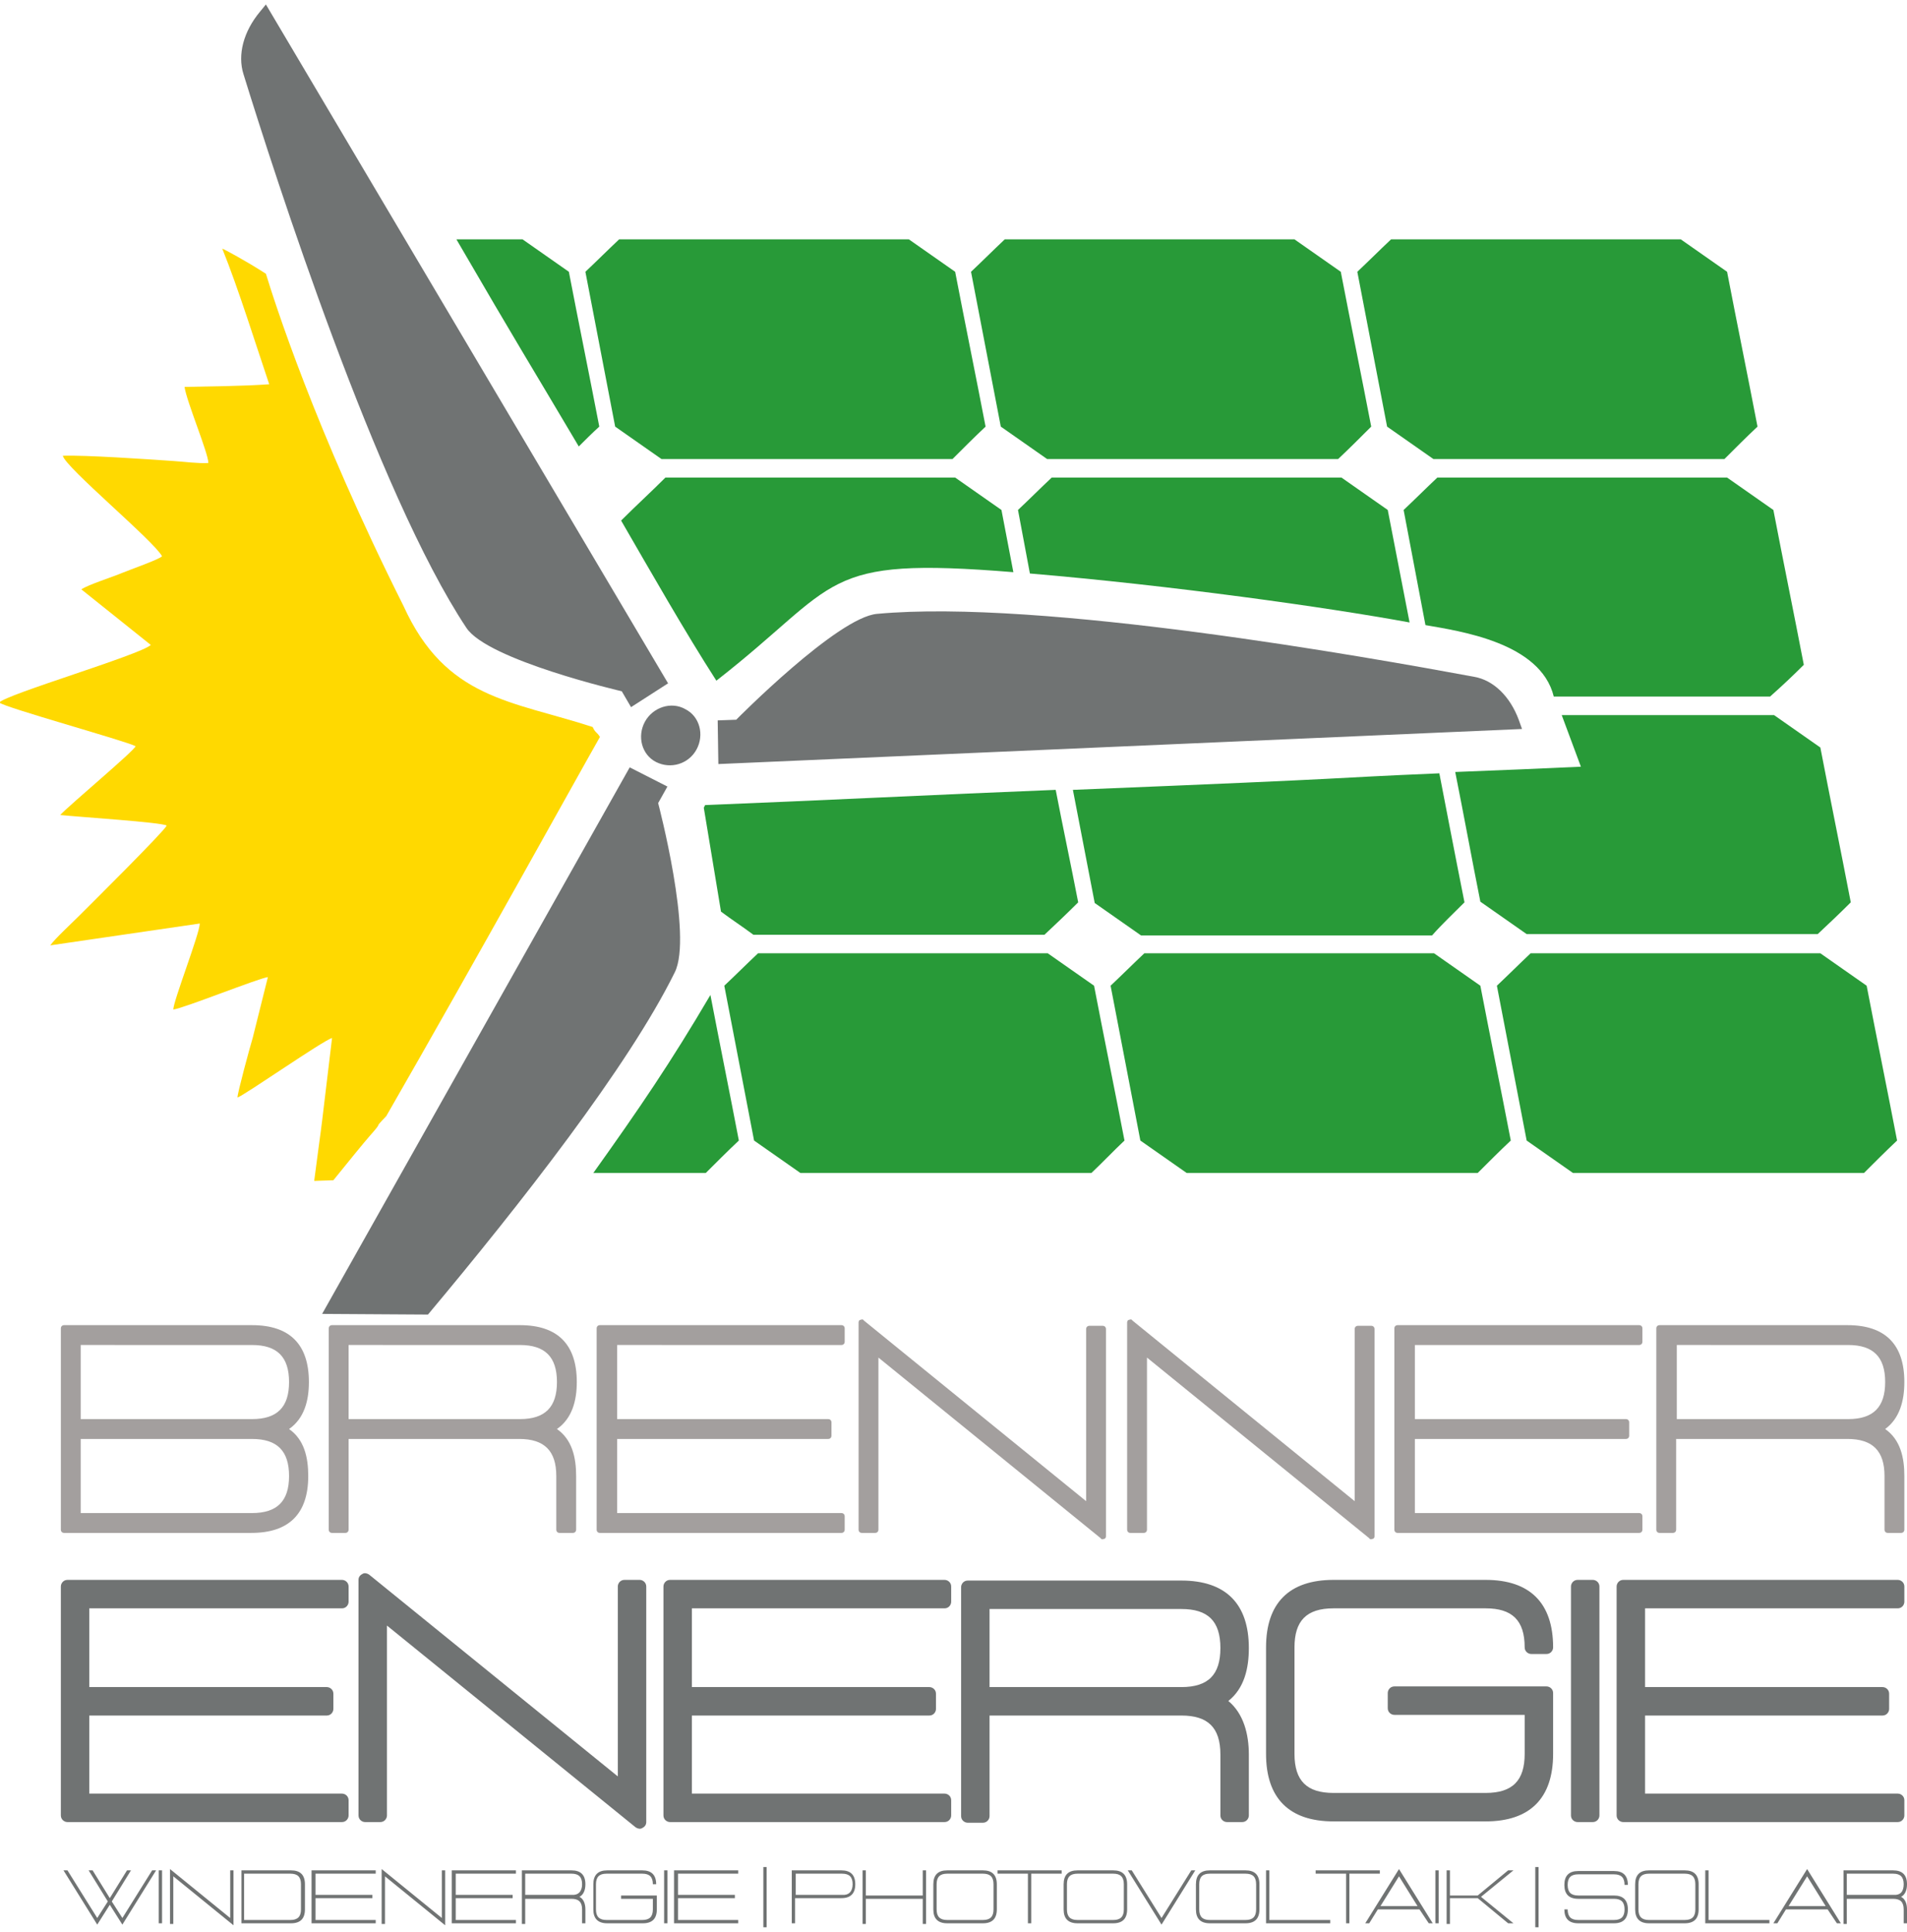 <?xml version="1.0" encoding="utf-8"?>
<svg xmlns="http://www.w3.org/2000/svg" xmlns:xlink="http://www.w3.org/1999/xlink" version="1.1" id="Warstwa_1" x="0px" y="0px" viewBox="0 0 288.3 290.6" style="enable-background:new 0 0 288.3 290.6;" xml:space="preserve" width="79" height="80">
<style type="text/css">
	.st0{fill-rule:evenodd;clip-rule:evenodd;fill:#FFD900;}
	.st1{fill-rule:evenodd;clip-rule:evenodd;fill:#289A38;}
	.st2{fill-rule:evenodd;clip-rule:evenodd;fill:#707373;}
	.st3{fill-rule:evenodd;clip-rule:evenodd;fill:#A39F9E;}
</style>
<g>
	<path class="st0" d="M61,90.9C47.5,64,41.4,44.6,40.2,40.7c-3.1-2-6.3-3.7-6.6-3.8c2.4,5.9,5.3,15.2,7.1,20.5   c-4.2,0.3-8.6,0.3-12.8,0.4c0.3,2.2,3.6,10,3.6,11.5c-1.5,0.1-3.7-0.2-5.3-0.3c-4.3-0.3-13.2-0.9-16.7-0.8   c0.3,1.7,13.8,12.9,15,15.2c-0.5,0.5-4.8,2-6,2.5c-1.4,0.6-5.2,1.8-6.2,2.5l10.5,8.4c-1.6,1.5-22,7.5-22.9,8.7   c0.6,0.7,19.1,5.8,20.6,6.6c-0.2,0.7-9.9,8.8-11.4,10.4c2.8,0.3,15.4,1.1,16.1,1.6c-0.4,0.9-11.5,11.9-13.2,13.6   c-1.2,1.2-3.7,3.5-4.4,4.5l22.6-3.3c0,1.5-4,11.7-4,13c1.6-0.2,12.8-4.7,14.3-4.9l-2.3,9.2c-0.4,1.3-2.3,8.3-2.3,9   c1-0.3,12.9-8.6,14.3-9l-1.5,12.5c-0.2,1.7-0.8,5.9-1.2,9.1l2.9-0.1c2.1-2.6,4.7-5.8,5.5-6.7c2.4-2.7,0.2-0.6,2.5-3   c13.8-24,28.6-50.8,32.3-57.3c-0.5-0.8-0.7-0.6-1.1-1.5C77.3,105.2,67.4,105,61,90.9L61,90.9z"/>
	<path class="st1" d="M87.5,66.8L87.5,66.8c1-1,2-2,3.1-3C89.1,56,87.5,48.2,86,40.4c-2.3-1.6-4.7-3.3-7-4.9c-3.3,0-6.7,0-10,0   C78.3,51.5,80.1,54.3,87.5,66.8L87.5,66.8z M286.8,171.7c-1.5-7.8-3.1-15.6-4.6-23.4c-2.3-1.6-4.7-3.3-7-4.9c-14.6,0-29.2,0-43.8,0   c-1.7,1.6-3.4,3.3-5.1,4.9c1.5,7.8,3,15.6,4.5,23.4c2.3,1.6,4.7,3.3,7,4.9c14.7,0,29.3,0,44,0C283.4,175,285.1,173.3,286.8,171.7   L286.8,171.7z M279.8,135.7c-1.5-7.8-3.1-15.6-4.6-23.4c-2.3-1.6-4.7-3.3-7-4.9c-10.5,0-21.7,0-32.1,0l2.9,7.8   c-6.3,0.3-11.5,0.5-19,0.8c1.3,6.5,2.5,13.1,3.8,19.6c2.3,1.6,4.7,3.3,7,4.9c14.7,0,29.3,0,44,0C276.4,139,278.1,137.4,279.8,135.7   L279.8,135.7z M272.7,99.8c-1.5-7.8-3.1-15.6-4.6-23.4c-2.3-1.6-4.7-3.3-7-4.9c-14.6,0-29.2,0-43.8,0c-1.7,1.6-3.4,3.3-5.1,4.9   c1.1,5.8,2.2,11.6,3.3,17.4c5.1,0.9,17.4,2.6,19.4,10.8l0,0c10.9,0,21.8,0,32.7,0C269.4,103,271.1,101.4,272.7,99.8L272.7,99.8z    M265.7,63.8c-1.5-7.8-3.1-15.6-4.6-23.4c-2.3-1.6-4.7-3.3-7-4.9c-14.6,0-29.2,0-43.8,0c-1.7,1.6-3.4,3.3-5.1,4.9l4.5,23.4   c2.3,1.6,4.7,3.3,7,4.9c14.7,0,29.3,0,44,0C262.3,67.1,264,65.4,265.7,63.8L265.7,63.8z M228.4,171.7c-1.5-7.8-3.1-15.6-4.6-23.4   c-2.3-1.6-4.7-3.3-7-4.9c-14.6,0-29.2,0-43.8,0c-1.7,1.6-3.4,3.3-5.1,4.9c1.5,7.8,3,15.6,4.5,23.4c2.3,1.6,4.7,3.3,7,4.9   c14.7,0,29.3,0,44,0C225,175,226.7,173.3,228.4,171.7L228.4,171.7z M221.4,135.7c-1.3-6.5-3.8-19.5-3.8-19.5   c-18.9,0.8-8.4,0.6-55.4,2.5c1.1,5.7,2.2,11.4,3.3,17.1c2.3,1.6,4.7,3.3,7,4.9c14.7,0,29.3,0,44,0C218,139,219.7,137.4,221.4,135.7   L221.4,135.7z M213.1,93.4c-1.1-5.7-2.2-11.3-3.3-17c-2.3-1.6-4.7-3.3-7-4.9c-14.6,0-29.2,0-43.8,0c-1.7,1.6-3.4,3.3-5.1,4.9   c0.6,3.2,1.2,6.4,1.8,9.6C177,87.8,200.6,91.1,213.1,93.4L213.1,93.4z M207.3,63.8c-1.5-7.8-3.1-15.6-4.6-23.4   c-2.3-1.6-4.7-3.3-7-4.9c-14.6,0-29.2,0-43.8,0c-1.7,1.6-3.4,3.3-5.1,4.9c1.5,7.8,3,15.6,4.5,23.4c2.3,1.6,4.7,3.3,7,4.9   c14.7,0,29.3,0,44,0C204,67.1,205.7,65.4,207.3,63.8L207.3,63.8z M170,171.7c-1.5-7.8-3.1-15.6-4.6-23.4c-2.3-1.6-4.7-3.3-7-4.9   c-14.6,0-29.2,0-43.8,0c-1.7,1.6-3.4,3.3-5.1,4.9c1.5,7.8,3,15.6,4.5,23.4c2.3,1.6,4.7,3.3,7,4.9c14.7,0,29.3,0,44,0   C166.7,175,168.3,173.3,170,171.7L170,171.7z M163,135.7c-1.1-5.7-2.3-11.3-3.4-17c-17.6,0.7-35.4,1.6-53,2.3l-0.2,0.4l2.6,15.7   c1.6,1.2,3.3,2.3,4.9,3.5c14.7,0,29.3,0,44,0C159.6,139,161.3,137.4,163,135.7L163,135.7z M153.2,85.8c-0.6-3.1-1.2-6.3-1.8-9.4   c-2.3-1.6-4.7-3.3-7-4.9c-14.6,0-29.2,0-43.8,0c-2.2,2.2-4.5,4.3-6.7,6.5c4.4,7.6,9.7,16.9,14.4,24.2   C127.3,87.4,123.7,83.4,153.2,85.8L153.2,85.8z M149,63.8c-1.5-7.8-3.1-15.6-4.6-23.4c-2.3-1.6-4.7-3.3-7-4.9   c-14.6,0-29.2,0-43.8,0c-1.7,1.6-3.4,3.3-5.1,4.9l4.5,23.4c2.3,1.6,4.7,3.3,7,4.9c14.7,0,29.3,0,44,0   C145.6,67.1,147.3,65.4,149,63.8L149,63.8z M111.7,171.7c-1.4-7.3-2.9-14.7-4.3-22c-6,10.2-10.7,17.1-17.7,26.9c5.7,0,11.3,0,17,0   C108.3,175,110,173.3,111.7,171.7L111.7,171.7z"/>
	<path class="st2" d="M39.3,1.1c-2.5,3-3.4,6.5-2.5,9.4c4.7,15.2,20.2,63.4,33.7,83.7c3.2,4.9,23.5,9.6,23.5,9.6l1.4,2.4l5.6-3.6   L40.2,0L39.3,1.1L39.3,1.1z M64.7,198l-16-0.1l46.5-82.6l5.7,2.9l-1.4,2.5c0,0,5.3,20.1,2.5,25.6C95,160.5,78.6,181.4,64.7,198   L64.7,198z M229.6,108.1c-1.3-3.5-3.8-6-6.8-6.5c-15.7-2.9-65.4-11.8-90.2-9.5c-6,0.5-21.3,16-21.3,16l-2.8,0.1l0.1,6.6l121.5-5.3   L229.6,108.1L229.6,108.1z M99.2,114.5c-2.2-1.1-2.9-3.9-1.7-6.1c1.2-2.2,4-3.1,6.1-1.9c2.2,1.1,2.9,3.9,1.7,6.1   C104.1,114.8,101.4,115.6,99.2,114.5L99.2,114.5z"/>
	<path class="st3" d="M43.7,215.3c2.3,1.6,2.9,4.3,2.9,7.1c0,5.7-2.9,8.6-8.6,8.6H9.7c-0.3,0-0.5-0.2-0.5-0.5v-30.4   c0-0.3,0.2-0.5,0.5-0.5h28.4c5.7,0,8.6,2.9,8.6,8.6C46.7,211,46,213.7,43.7,215.3L43.7,215.3z M84.2,215.3c2.3,1.6,2.9,4.3,2.9,7.1   v8.1c0,0.3-0.2,0.5-0.5,0.5h-2c-0.3,0-0.5-0.2-0.5-0.5v-8.1c0-3.8-1.8-5.6-5.6-5.6H52.7v13.7c0,0.3-0.2,0.5-0.5,0.5h-2   c-0.3,0-0.5-0.2-0.5-0.5v-30.4c0-0.3,0.2-0.5,0.5-0.5h28.4c5.7,0,8.6,2.9,8.6,8.6C87.2,211,86.5,213.7,84.2,215.3L84.2,215.3z    M93.3,228h33.9c0.3,0,0.5,0.2,0.5,0.5v2c0,0.3-0.2,0.5-0.5,0.5H90.7c-0.3,0-0.5-0.2-0.5-0.5v-30.4c0-0.3,0.2-0.5,0.5-0.5h36.5   c0.3,0,0.5,0.2,0.5,0.5v2c0,0.3-0.2,0.5-0.5,0.5H93.3v11.2h31.9c0.3,0,0.5,0.2,0.5,0.5v2c0,0.3-0.2,0.5-0.5,0.5H93.3V228L93.3,228z    M132.8,204.5v26c0,0.3-0.2,0.5-0.5,0.5h-2c-0.3,0-0.5-0.2-0.5-0.5v-31.3c0-0.2,0.1-0.4,0.3-0.4c0.2-0.1,0.4-0.1,0.5,0.1l33.6,27.3   v-26c0-0.3,0.2-0.5,0.5-0.5h2c0.3,0,0.5,0.2,0.5,0.5v31.3c0,0.2-0.1,0.4-0.3,0.4c-0.2,0.1-0.4,0.1-0.5-0.1L132.8,204.5L132.8,204.5   z M173.4,204.5v26c0,0.3-0.2,0.5-0.5,0.5h-2c-0.3,0-0.5-0.2-0.5-0.5v-31.3c0-0.2,0.1-0.4,0.3-0.4c0.2-0.1,0.4-0.1,0.5,0.1   l33.6,27.3v-26c0-0.3,0.2-0.5,0.5-0.5h2c0.3,0,0.5,0.2,0.5,0.5v31.3c0,0.2-0.1,0.4-0.3,0.4c-0.2,0.1-0.4,0.1-0.5-0.1L173.4,204.5   L173.4,204.5z M213.9,228h33.9c0.3,0,0.5,0.2,0.5,0.5v2c0,0.3-0.2,0.5-0.5,0.5h-36.5c-0.3,0-0.5-0.2-0.5-0.5v-30.4   c0-0.3,0.2-0.5,0.5-0.5h36.5c0.3,0,0.5,0.2,0.5,0.5v2c0,0.3-0.2,0.5-0.5,0.5h-33.9v11.2h31.9c0.3,0,0.5,0.2,0.5,0.5v2   c0,0.3-0.2,0.5-0.5,0.5h-31.9V228L213.9,228z M285,215.3c2.3,1.6,2.9,4.3,2.9,7.1v8.1c0,0.3-0.2,0.5-0.5,0.5h-2   c-0.3,0-0.5-0.2-0.5-0.5v-8.1c0-3.8-1.8-5.6-5.6-5.6h-25.9v13.7c0,0.3-0.2,0.5-0.5,0.5h-2c-0.3,0-0.5-0.2-0.5-0.5v-30.4   c0-0.3,0.2-0.5,0.5-0.5h28.4c5.7,0,8.6,2.9,8.6,8.6C287.9,211,287.2,213.7,285,215.3L285,215.3z M12.2,202.6v11.2h25.9   c3.8,0,5.6-1.8,5.6-5.6c0-3.8-1.8-5.6-5.6-5.6H12.2L12.2,202.6z M12.2,216.8V228h25.9c3.8,0,5.6-1.8,5.6-5.6c0-3.8-1.8-5.6-5.6-5.6   H12.2L12.2,216.8z M52.7,202.6v11.2h25.9c3.8,0,5.6-1.8,5.6-5.6c0-3.8-1.8-5.6-5.6-5.6H52.7L52.7,202.6z M253.5,202.6v11.2h25.9   c3.8,0,5.6-1.8,5.6-5.6c0-3.8-1.8-5.6-5.6-5.6H253.5L253.5,202.6z"/>
	<path class="st2" d="M13.5,270.4h38.2c0.5,0,1,0.4,1,1v2.3c0,0.5-0.4,1-1,1H10.2c-0.5,0-1-0.4-1-1v-34.6c0-0.5,0.4-1,1-1h41.5   c0.5,0,1,0.4,1,1v2.3c0,0.5-0.4,1-1,1H13.5v11.9h35.9c0.5,0,1,0.4,1,1v2.3c0,0.5-0.4,1-1,1H13.5V270.4L13.5,270.4z M58.5,245v28.7   c0,0.5-0.4,1-1,1h-2.3c-0.5,0-1-0.4-1-1v-35.6c0-0.4,0.2-0.7,0.6-0.9c0.3-0.2,0.7-0.1,1,0.1l37.6,30.5v-28.7c0-0.5,0.4-1,1-1h2.3   c0.5,0,1,0.4,1,1v35.6c0,0.4-0.2,0.7-0.6,0.9c-0.3,0.2-0.7,0.1-1-0.1L58.5,245L58.5,245z M104.6,270.4h38.2c0.5,0,1,0.4,1,1v2.3   c0,0.5-0.4,1-1,1h-41.5c-0.5,0-1-0.4-1-1v-34.6c0-0.5,0.4-1,1-1h41.5c0.5,0,1,0.4,1,1v2.3c0,0.5-0.4,1-1,1h-38.2v11.9h35.9   c0.5,0,1,0.4,1,1v2.3c0,0.5-0.4,1-1,1h-35.9V270.4L104.6,270.4z M185.7,256.4c2.3,1.9,3.1,5,3.1,8.1v9.2c0,0.5-0.4,1-1,1h-2.3   c-0.5,0-1-0.4-1-1v-9.2c0-4.1-1.9-5.9-5.9-5.9h-29v15.2c0,0.5-0.4,1-1,1h-2.3c-0.5,0-1-0.4-1-1v-34.6c0-0.5,0.4-1,1-1h32.3   c6.7,0,10.2,3.5,10.2,10.2C188.8,251.5,188.1,254.5,185.7,256.4L185.7,256.4z M230.6,258.5h-19.8c-0.5,0-1-0.4-1-1v-2.3   c0-0.5,0.4-1,1-1h23c0.5,0,1,0.4,1,1v9.2c0,6.7-3.5,10.2-10.2,10.2h-23c-6.7,0-10.2-3.5-10.2-10.2v-16.1c0-6.7,3.5-10.2,10.2-10.2   h23c6.7,0,10.2,3.5,10.2,10.2c0,0.5-0.4,1-1,1h-2.3c-0.5,0-1-0.4-1-1c0-4.1-1.9-5.9-5.9-5.9h-23c-4.1,0-5.9,1.9-5.9,5.9v16.1   c0,4.1,1.9,5.9,5.9,5.9h23c4.1,0,5.9-1.9,5.9-5.9V258.5L230.6,258.5z M240.8,274.7h-2.3c-0.5,0-1-0.4-1-1v-34.6c0-0.5,0.4-1,1-1   h2.3c0.5,0,1,0.4,1,1v34.6C241.8,274.2,241.4,274.7,240.8,274.7L240.8,274.7z M248.7,270.4h38.2c0.5,0,1,0.4,1,1v2.3   c0,0.5-0.4,1-1,1h-41.5c-0.5,0-1-0.4-1-1v-34.6c0-0.5,0.4-1,1-1h41.5c0.5,0,1,0.4,1,1v2.3c0,0.5-0.4,1-1,1h-38.2v11.9h35.9   c0.5,0,1,0.4,1,1v2.3c0,0.5-0.4,1-1,1h-35.9V270.4L248.7,270.4z M149.6,242.4v11.9h29c4.1,0,5.9-1.9,5.9-5.9c0-4.1-1.9-5.9-5.9-5.9   H149.6L149.6,242.4z"/>
	<path class="st2" d="M16.6,287.2l-1.9,3L9.6,282h0.6l4.5,7.2l1.6-2.5l-2.9-4.7H14l2.6,4.2l2.6-4.2h0.6l-2.9,4.7l1.6,2.5L23,282h0.6   l-5.1,8.2L16.6,287.2L16.6,287.2z M24.6,290H24V282h0.5V290L24.6,290z M26.2,282.9v7.2h-0.5v-8.3l9.1,7.4V282h0.5v8.3L26.2,282.9   L26.2,282.9z M43.9,289.5c1.1,0,1.6-0.5,1.6-1.6v-3.8c0-1.1-0.5-1.6-1.6-1.6h-7v7H43.9L43.9,289.5z M46.1,287.9   c0,1.4-0.7,2.1-2.1,2.1h-7.5V282h7.5c1.4,0,2.1,0.7,2.1,2.1V287.9L46.1,287.9z M47.7,289.5h9.1v0.5h-9.7V282h9.7v0.5h-9.1v3.2h8.6   v0.5h-8.6V289.5L47.7,289.5z M58.2,282.9v7.2h-0.5v-8.3l9.1,7.4V282h0.5v8.3L58.2,282.9L58.2,282.9z M68.9,289.5H78v0.5h-9.7V282   H78v0.5h-9.1v3.2h8.6v0.5h-8.6V289.5L68.9,289.5z M86.4,282c1.4,0,2.1,0.7,2.1,2.1c0,0.9-0.3,1.6-0.9,1.9c0.6,0.3,0.9,1,0.9,1.9   v2.1H88v-2.1c0-1.1-0.5-1.6-1.6-1.6h-7v3.8h-0.5V282H86.4L86.4,282z M88,284.1c0-1.1-0.5-1.6-1.6-1.6h-7v3.2h7   C87.4,285.8,88,285.2,88,284.1L88,284.1z M97.1,282c1.4,0,2.1,0.7,2.1,2.1h-0.5c0-1.1-0.5-1.6-1.6-1.6h-5.4c-1.1,0-1.6,0.5-1.6,1.6   v3.8c0,1.1,0.5,1.6,1.6,1.6h5.4c1.1,0,1.6-0.5,1.6-1.6v-1.6h-4.8v-0.5h5.4v2.1c0,1.4-0.7,2.1-2.1,2.1h-5.4c-1.4,0-2.1-0.7-2.1-2.1   v-3.8c0-1.4,0.7-2.1,2.1-2.1H97.1L97.1,282z M100.9,290h-0.5V282h0.5V290L100.9,290z M102.5,289.5h9.1v0.5h-9.7V282h9.7v0.5h-9.1   v3.2h8.6v0.5h-8.6V289.5L102.5,289.5z M115.9,290.6h-0.5v-9.1h0.5V290.6L115.9,290.6z M127.2,282c1.4,0,2.1,0.7,2.1,2.1   c0,1.4-0.7,2.1-2.1,2.1h-7v3.8h-0.5V282H127.2L127.2,282z M128.9,284.1c0-1.1-0.5-1.6-1.6-1.6h-7v3.2h7   C128.3,285.8,128.9,285.2,128.9,284.1L128.9,284.1z M130.9,286.3v3.8h-0.5V282h0.5v3.8h8.6V282h0.5v8.1h-0.5v-3.8H130.9   L130.9,286.3z M143.2,290c-1.4,0-2.1-0.7-2.1-2.1v-3.8c0-1.4,0.7-2.1,2.1-2.1h5.4c1.4,0,2.1,0.7,2.1,2.1v3.8c0,1.4-0.7,2.1-2.1,2.1   H143.2L143.2,290z M141.6,287.9c0,1.1,0.5,1.6,1.6,1.6h5.4c1.1,0,1.6-0.5,1.6-1.6v-3.8c0-1.1-0.5-1.6-1.6-1.6h-5.4   c-1.1,0-1.6,0.5-1.6,1.6V287.9L141.6,287.9z M160.5,282v0.5h-4.6v7.5h-0.5v-7.5h-4.6V282H160.5L160.5,282z M162.9,290   c-1.4,0-2.1-0.7-2.1-2.1v-3.8c0-1.4,0.7-2.1,2.1-2.1h5.4c1.4,0,2.1,0.7,2.1,2.1v3.8c0,1.4-0.7,2.1-2.1,2.1H162.9L162.9,290z    M161.3,287.9c0,1.1,0.5,1.6,1.6,1.6h5.4c1.1,0,1.6-0.5,1.6-1.6v-3.8c0-1.1-0.5-1.6-1.6-1.6h-5.4c-1.1,0-1.6,0.5-1.6,1.6V287.9   L161.3,287.9z M175.6,290.2l-5.1-8.2h0.6l4.5,7.2l4.5-7.2h0.6L175.6,290.2L175.6,290.2z M182.9,290c-1.4,0-2.1-0.7-2.1-2.1v-3.8   c0-1.4,0.7-2.1,2.1-2.1h5.4c1.4,0,2.1,0.7,2.1,2.1v3.8c0,1.4-0.7,2.1-2.1,2.1H182.9L182.9,290z M181.3,287.9c0,1.1,0.5,1.6,1.6,1.6   h5.4c1.1,0,1.6-0.5,1.6-1.6v-3.8c0-1.1-0.5-1.6-1.6-1.6h-5.4c-1.1,0-1.6,0.5-1.6,1.6V287.9L181.3,287.9z M192,289.5h9.1v0.5h-9.7   V282h0.5V289.5L192,289.5z M208.6,282v0.5H204v7.5h-0.5v-7.5h-4.6V282H208.6L208.6,282z M214.3,287.4l-2.8-4.5l-2.8,4.5H214.3   L214.3,287.4z M214.6,287.9h-6.3L207,290h-0.6l5.1-8.2l5.1,8.2H216L214.6,287.9L214.6,287.9z M217.5,290H217V282h0.5V290L217.5,290   z M219.2,286.3v3.8h-0.5V282h0.5v3.8h4.2l4.6-3.8h0.8l-4.9,4l4.9,4h-0.8l-4.6-3.8H219.2L219.2,286.3z M232.6,290.6h-0.5v-9.1h0.5   V290.6L232.6,290.6z M238.6,290c-1.4,0-2.1-0.7-2.1-2.1h0.5c0,1.1,0.5,1.6,1.6,1.6h5.4c1.1,0,1.6-0.5,1.6-1.6   c0-1.1-0.5-1.6-1.6-1.6h-5.4c-1.4,0-2.1-0.7-2.1-2.1c0-1.4,0.7-2.1,2.1-2.1h5.4c1.4,0,2.1,0.7,2.1,2.1h-0.5c0-1.1-0.5-1.6-1.6-1.6   h-5.4c-1.1,0-1.6,0.5-1.6,1.6c0,1.1,0.5,1.6,1.6,1.6h5.4c1.4,0,2.1,0.7,2.1,2.1s-0.7,2.1-2.1,2.1H238.6L238.6,290z M249.3,290   c-1.4,0-2.1-0.7-2.1-2.1v-3.8c0-1.4,0.7-2.1,2.1-2.1h5.4c1.4,0,2.1,0.7,2.1,2.1v3.8c0,1.4-0.7,2.1-2.1,2.1H249.3L249.3,290z    M247.7,287.9c0,1.1,0.5,1.6,1.6,1.6h5.4c1.1,0,1.6-0.5,1.6-1.6v-3.8c0-1.1-0.5-1.6-1.6-1.6h-5.4c-1.1,0-1.6,0.5-1.6,1.6V287.9   L247.7,287.9z M258.4,289.5h9.1v0.5h-9.7V282h0.5V289.5L258.4,289.5z M276,287.4l-2.8-4.5l-2.8,4.5H276L276,287.4z M276.3,287.9   H270l-1.3,2.1h-0.6l5.1-8.2l5.1,8.2h-0.6L276.3,287.9L276.3,287.9z M286.2,282c1.4,0,2.1,0.7,2.1,2.1c0,0.9-0.3,1.6-0.9,1.9   c0.6,0.3,0.9,1,0.9,1.9v2.1h-0.5v-2.1c0-1.1-0.5-1.6-1.6-1.6h-7v3.8h-0.5V282H286.2L286.2,282z M287.8,284.1c0-1.1-0.5-1.6-1.6-1.6   h-7v3.2h7C287.3,285.8,287.8,285.2,287.8,284.1L287.8,284.1z"/>
</g>
</svg>
